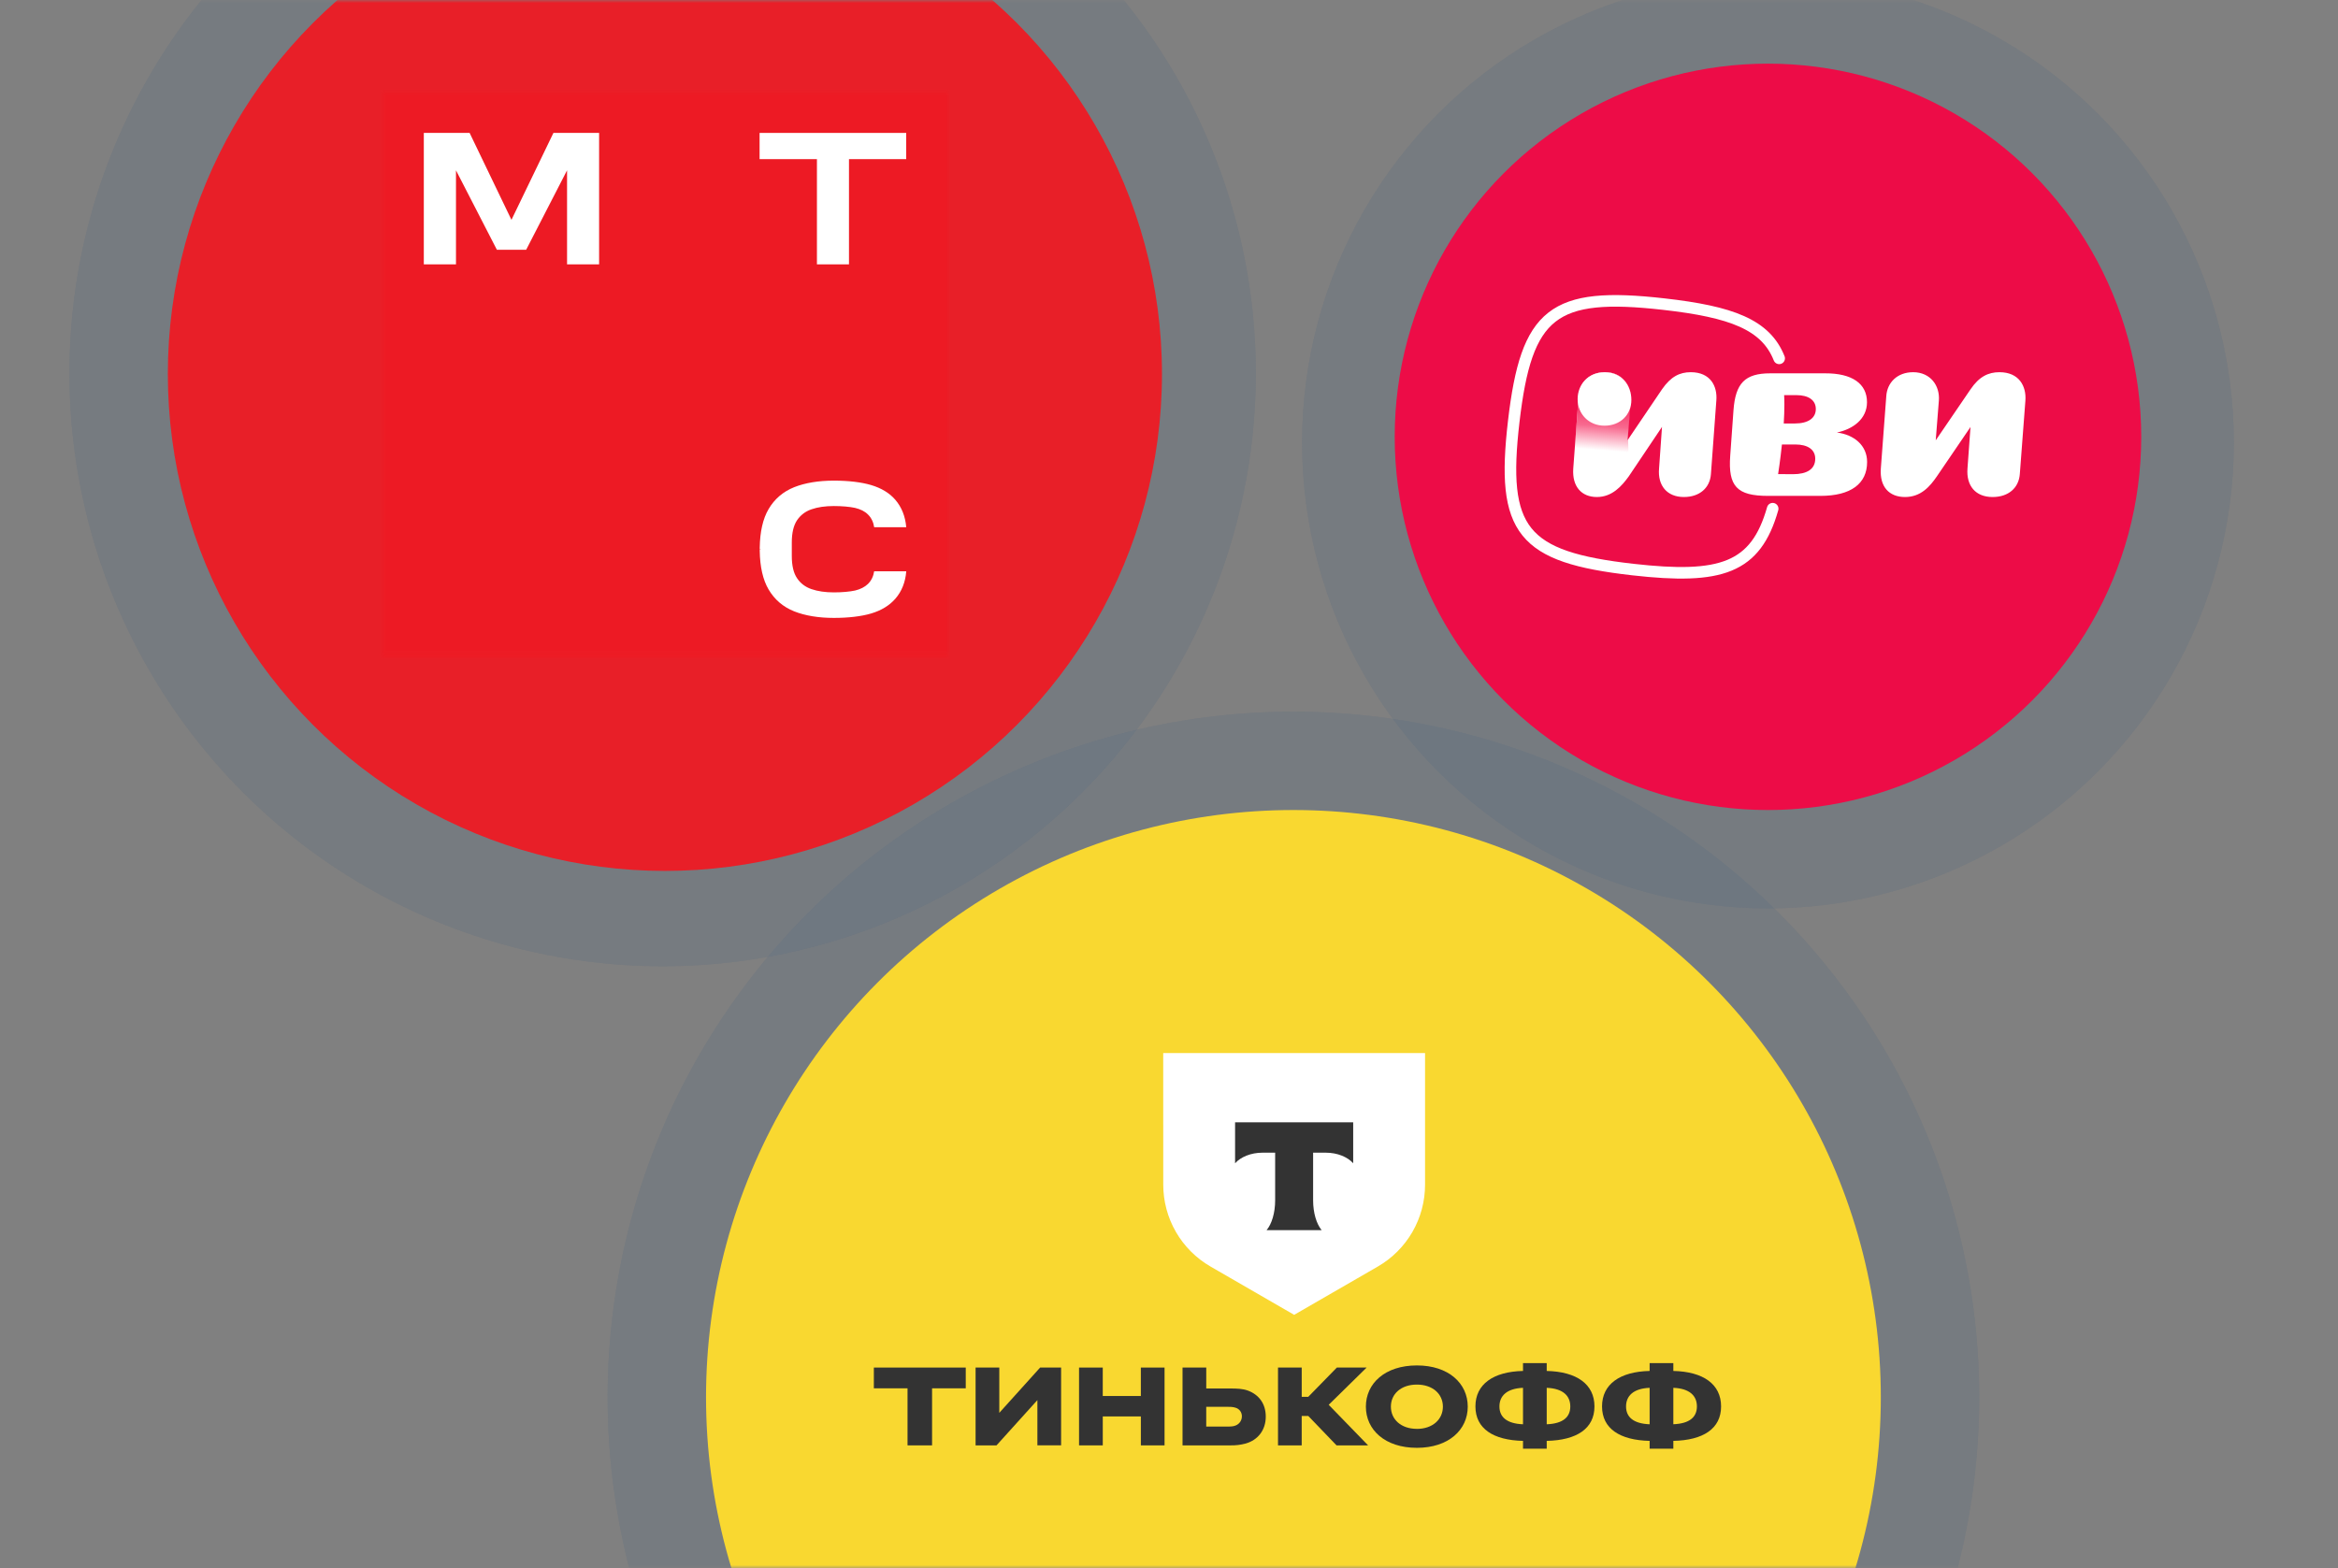<?xml version="1.0" encoding="UTF-8"?> <svg xmlns="http://www.w3.org/2000/svg" width="404" height="271" viewBox="0 0 404 271" fill="none"><rect x="0" y="0" width="404" height="271" fill="#808080" stroke="none"/><mask id="mask0_3737_3238" style="mask-type:alpha" maskUnits="userSpaceOnUse" x="0" y="0" width="395" height="271"><rect width="395" height="271" fill="#D9D9D9"></rect></mask><g mask="url(#mask0_3737_3238)"><g opacity="0.2"><circle cx="223.5" cy="241.5" r="118.5" fill="#506780"></circle><circle cx="223.5" cy="241.5" r="118.5" fill="#506780"></circle></g><circle opacity="0.95" cx="223.5" cy="241.5" r="101.5" fill="#FFDD2D"></circle><g opacity="0.2"><circle cx="114.5" cy="64.5" r="102.5" fill="#506780"></circle><circle cx="114.5" cy="64.5" r="102.5" fill="#506780"></circle></g><circle opacity="0.95" cx="114.893" cy="64.632" r="85.893" fill="#ED1B24"></circle><g clip-path="url(#clip0_3737_3238)"><mask id="mask1_3737_3238" style="mask-type:luminance" maskUnits="userSpaceOnUse" x="65" y="15" width="100" height="99"><path d="M164.123 15.4H65.66V113.863H164.123V15.4Z" fill="white"></path></mask><g mask="url(#mask1_3737_3238)"><mask id="mask2_3737_3238" style="mask-type:luminance" maskUnits="userSpaceOnUse" x="65" y="15" width="100" height="99"><path d="M164.123 15.4H65.66V113.863H164.123V15.4Z" fill="white"></path></mask><g mask="url(#mask2_3737_3238)"><path opacity="0.95" d="M164.123 15.4H65.66V113.863H164.123V15.4Z" fill="#ED1B24"></path><path d="M131.254 22.973V27.504H141.163V45.69H146.701V27.504H156.59V22.973H131.254Z" fill="white"></path><path d="M95.63 22.973L88.379 37.997L81.149 22.973H73.234V45.69H78.793V29.438L85.862 43.173H90.917L97.986 29.438V45.69H103.524V22.973H95.63Z" fill="white"></path><path d="M151.058 98.719C150.917 99.625 150.555 100.37 149.971 100.934C149.427 101.458 148.682 101.841 147.755 102.062C146.849 102.263 145.5 102.384 144.09 102.384C142.62 102.384 141.331 102.203 140.223 101.82C139.156 101.458 138.31 100.813 137.726 99.927C137.122 99.041 136.82 97.752 136.82 96.081V93.765C136.82 92.113 137.122 90.824 137.726 89.918C138.33 89.031 139.156 88.387 140.223 88.025C141.311 87.642 142.62 87.461 144.09 87.461C145.5 87.461 146.849 87.582 147.755 87.783C148.682 88.005 149.427 88.367 149.971 88.911C150.555 89.475 150.917 90.22 151.058 91.126H156.597C156.436 89.253 155.812 87.662 154.704 86.373C153.697 85.205 152.287 84.359 150.535 83.836C148.843 83.332 146.607 83.07 144.09 83.07C141.432 83.07 139.136 83.453 137.243 84.198C135.329 84.963 133.839 86.232 132.812 87.984C131.825 89.656 131.321 91.912 131.281 94.651V94.913L131.583 94.933L131.281 94.953V94.973V95.215C131.321 97.954 131.825 100.209 132.812 101.881C133.839 103.633 135.329 104.902 137.243 105.667C139.136 106.412 141.432 106.795 144.09 106.795C146.607 106.795 148.843 106.533 150.535 106.03C152.287 105.506 153.677 104.66 154.704 103.492C155.812 102.223 156.456 100.612 156.597 98.739H151.058V98.719Z" fill="white"></path></g></g></g></g><path d="M201 182H246.245V204.756C246.246 207.622 245.493 210.437 244.061 212.919C242.629 215.401 240.569 217.463 238.088 218.897L223.628 227.248L209.171 218.897C206.688 217.464 204.627 215.402 203.194 212.92C201.761 210.438 201.007 207.622 201.007 204.756L201 182Z" fill="white"></path><path fill-rule="evenodd" clip-rule="evenodd" d="M213.418 193.977V201.053C214.386 199.968 216.146 199.222 218.158 199.222H220.343V207.451C220.343 209.641 219.748 211.557 218.865 212.609H228.377C227.496 211.555 226.903 209.641 226.903 207.455V199.222H229.089C231.1 199.222 232.86 199.962 233.828 201.053V193.977H213.418Z" fill="#333333"></path><path d="M289.148 235.59V236.947C294.318 237.059 297.398 239.236 297.398 243.077C297.398 246.919 294.318 248.926 289.148 249.031V250.388H285.051V249.031C279.907 248.918 276.828 246.913 276.828 243.077C276.828 239.242 279.907 237.059 285.051 236.947V235.59H289.148ZM285.051 246.158V239.862C282.23 239.977 280.977 241.273 280.977 243.084C280.977 244.895 282.224 246.051 285.051 246.164V246.158ZM289.148 239.856V246.158C292.001 246.045 293.221 244.887 293.221 243.077C293.221 241.268 292.001 239.977 289.148 239.862V239.856Z" fill="#333333"></path><path d="M267.269 235.59V236.947C272.439 237.059 275.519 239.236 275.519 243.077C275.519 246.919 272.439 248.926 267.269 249.031V250.388H263.172V249.031C258.029 248.918 254.949 246.913 254.949 243.077C254.949 239.242 258.029 237.059 263.172 236.947V235.59H267.269ZM263.172 246.158V239.862C260.351 239.977 259.098 241.273 259.098 243.084C259.098 244.895 260.345 246.051 263.17 246.164L263.172 246.158ZM267.269 239.862V246.164C270.122 246.051 271.342 244.893 271.342 243.084C271.342 241.274 270.12 239.977 267.269 239.862Z" fill="#333333"></path><path d="M244.836 235.992C250.319 235.992 253.624 239.101 253.624 243.112C253.624 247.123 250.316 250.233 244.836 250.233C239.325 250.233 236.02 247.124 236.02 243.112C236.02 239.099 239.325 235.992 244.836 235.992ZM244.836 246.96C247.548 246.96 249.328 245.321 249.328 243.116C249.328 240.912 247.548 239.303 244.836 239.303C242.095 239.303 240.342 240.913 240.342 243.116C240.342 245.319 242.095 246.955 244.836 246.955V246.96Z" fill="#333333"></path><path d="M226.063 244.723H224.931V249.809H220.836V236.359H224.933V241.417H226.063L231.007 236.359H236.15L229.596 242.797L236.403 249.809H230.951L226.063 244.723Z" fill="#333333"></path><path d="M212.644 249.809H204.34V236.359H208.437V239.977H212.647C213.664 239.977 214.739 240.005 215.643 240.344C217.535 241.05 218.721 242.605 218.721 244.837C218.721 247.187 217.338 248.911 215.218 249.498C214.379 249.721 213.512 249.826 212.644 249.809ZM211.937 243.14H208.434V246.558H211.937C212.644 246.558 213.097 246.558 213.548 246.359C213.86 246.23 214.127 246.01 214.313 245.728C214.5 245.446 214.597 245.114 214.593 244.776C214.598 244.448 214.496 244.127 214.303 243.862C214.109 243.597 213.834 243.402 213.52 243.308C213.04 243.14 212.503 243.14 211.937 243.14Z" fill="#333333"></path><path d="M197.138 244.807H190.557V249.809H186.457V236.359H190.554V241.276H197.135V236.359H201.232V249.809H197.138V244.807Z" fill="#333333"></path><path d="M172.675 244.187L179.738 236.354H183.356V249.803H179.259V241.983L172.194 249.809H168.578V236.36H172.675V244.187Z" fill="#333333"></path><path d="M161.059 249.809H156.821V239.949H151V236.359H166.879V239.949H161.059V249.809Z" fill="#333333"></path><mask id="mask3_3737_3238" style="mask-type:alpha" maskUnits="userSpaceOnUse" x="214" y="0" width="190" height="166"><rect x="214" width="190" height="166" fill="#D9D9D9"></rect></mask><g mask="url(#mask3_3737_3238)"><g opacity="0.2"><circle cx="305.5" cy="76.5" r="80.5" fill="#506780"></circle><circle cx="305.5" cy="76.5" r="80.5" fill="#506780"></circle></g></g><circle opacity="0.95" cx="305.5" cy="75.5" r="64.5" fill="#F30745"></circle><path d="M306.314 87.919C303.383 98.252 297.37 100.162 282.154 98.44C263.005 96.273 259.372 91.759 261.567 72.868C263.764 53.977 268.339 50.393 287.489 52.56C299.21 53.886 305.119 56.091 307.435 61.935" stroke="white" stroke-width="2" stroke-linecap="round"></path><path d="M345.502 64.328C343.592 64.328 342.004 65.07 340.497 67.296L334.488 76.101L335.031 69.229C335.232 66.652 333.564 64.329 330.59 64.329C327.816 64.329 326.108 66.145 325.947 68.429L325.002 80.983C324.782 84.145 326.449 85.902 329.183 85.902C331.917 85.902 333.484 84.086 334.689 82.329L340.497 73.798L339.975 80.983C339.754 83.931 341.342 85.902 344.316 85.902C347.069 85.902 348.838 84.32 349.019 81.939L349.983 69.228C350.164 66.769 348.918 64.328 345.502 64.328ZM322.631 79.849C322.631 76.978 320.38 75.124 317.406 74.753C320.179 74.187 322.612 72.41 322.612 69.521C322.612 66.319 320.059 64.504 315.377 64.523H305.891C301.51 64.523 299.882 66.241 299.54 70.926L298.977 78.774C298.595 84.046 300.142 85.705 305.489 85.705H314.572C319.798 85.705 322.631 83.616 322.631 79.848V79.849ZM313.668 79.282C313.668 81.098 312.221 81.957 309.809 81.957L307.252 81.938C307.252 81.938 307.653 79.381 307.911 76.823H310.251C312.261 76.823 313.668 77.623 313.668 79.282ZM313.768 70.693C313.768 72.254 312.462 73.191 310.151 73.191H308.227C308.227 73.191 308.419 70.344 308.294 68.291H310.411C312.522 68.291 313.767 69.17 313.767 70.692L313.768 70.693Z" fill="white"></path><path d="M292.161 64.328C290.249 64.328 288.719 65.078 287.191 67.285L281.243 76.073L281.795 69.242C281.966 66.66 280.309 64.328 277.377 64.328C274.658 64.328 272.959 66.119 272.789 68.41L271.854 80.988C271.642 84.112 273.298 85.902 275.932 85.902C278.566 85.902 280.222 84.028 281.455 82.32L287.19 73.782L286.68 80.987C286.425 83.903 288.04 85.901 290.97 85.901C293.69 85.901 295.473 84.318 295.643 81.945L296.578 69.242C296.79 66.743 295.559 64.328 292.16 64.328H292.161Z" fill="white"></path><path d="M281.885 69.242L281.328 76.073L281.541 82.32C280.298 84.028 278.626 85.902 275.969 85.902C273.312 85.902 271.64 84.112 271.854 80.988L272.797 68.41C272.969 66.119 274.683 64.328 277.427 64.328C280.385 64.328 282.057 66.66 281.885 69.242Z" fill="url(#paint0_linear_3737_3238)"></path><path d="M281.896 69.126C281.896 66.619 280.28 64.328 277.307 64.328C274.334 64.328 272.609 66.563 272.609 68.973C272.609 71.559 274.544 73.574 277.254 73.574C279.964 73.574 281.896 71.71 281.896 69.126Z" fill="white"></path><defs><linearGradient id="paint0_linear_3737_3238" x1="277.413" y1="67.048" x2="275.93" y2="85.475" gradientUnits="userSpaceOnUse"><stop stop-color="#F30745"></stop><stop offset="0.36" stop-color="#F30745" stop-opacity="0.6"></stop><stop offset="0.584" stop-color="#F30745" stop-opacity="0"></stop></linearGradient><clipPath id="clip0_3737_3238"><rect width="98.463" height="98.463" fill="white" transform="translate(65.66 15.4)"></rect></clipPath></defs></svg> 